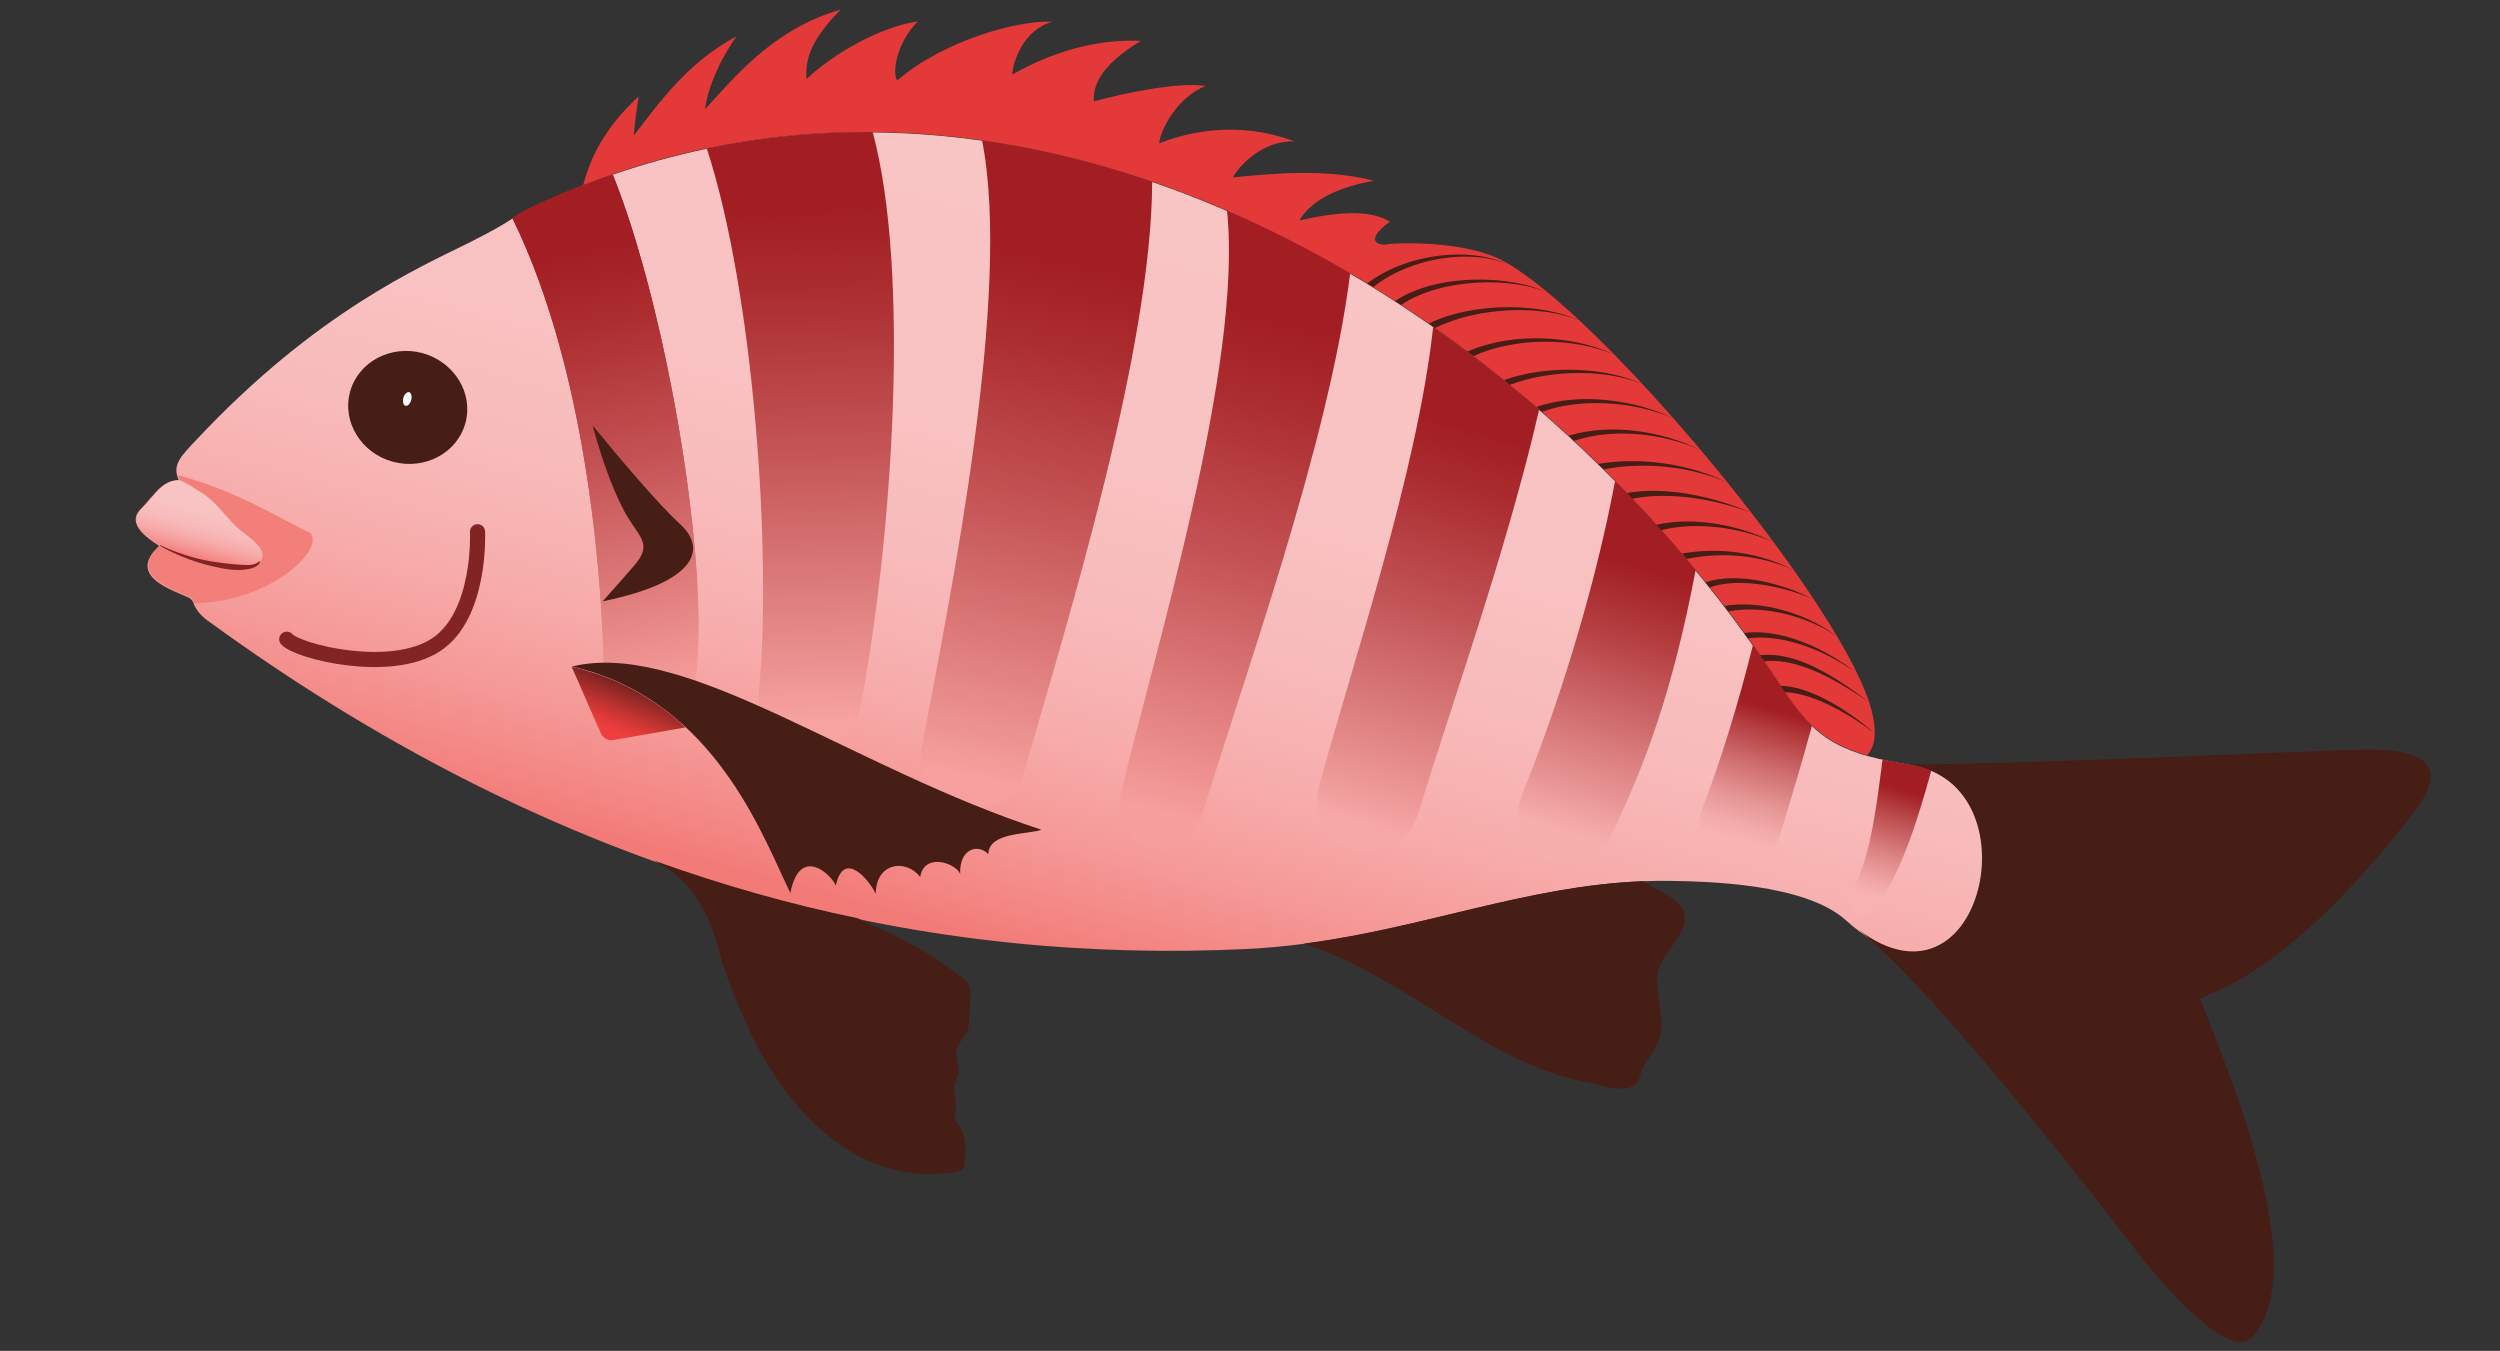 <?xml version="1.0" encoding="utf-8"?>
<!-- Generator: Adobe Illustrator 25.2.3, SVG Export Plug-In . SVG Version: 6.00 Build 0)  -->
<svg version="1.1" id="Layer_1" xmlns="http://www.w3.org/2000/svg" xmlns:xlink="http://www.w3.org/1999/xlink" x="0px" y="0px"
	 viewBox="0 0 82.56 44.61" style="enable-background:new 0 0 82.56 44.61;" xml:space="preserve">
<rect x="0" y="0" width="82.56" height="44.61" fill="#333333" stroke="none"/>
<style type="text/css">
	.st0{fill:url(#SVGID_1_);}
	.st1{fill:url(#SVGID_2_);}
	.st2{fill:url(#SVGID_3_);}
	.st3{fill:url(#SVGID_4_);}
	.st4{fill:url(#SVGID_5_);}
	.st5{fill:url(#SVGID_6_);}
	.st6{fill:url(#SVGID_7_);}
	.st7{fill:url(#SVGID_8_);}
	.st8{fill:url(#SVGID_9_);}
	.st9{fill:url(#SVGID_10_);}
	.st10{fill:#471E15;}
	.st11{fill:#FFFFFF;}
	.st12{fill:#F37F7B;}
	.st13{fill:url(#SVGID_11_);}
	.st14{fill:url(#SVGID_12_);}
	.st15{fill:url(#SVGID_13_);}
	.st16{fill:#822423;}
	.st17{fill:none;stroke:#822423;stroke-width:0.5;stroke-linecap:round;stroke-miterlimit:10;}
</style>
<g>
	
		<linearGradient id="SVGID_1_" gradientUnits="userSpaceOnUse" x1="35.077" y1="8.203" x2="35.077" y2="33.594" gradientTransform="matrix(0.965 0.261 -0.261 0.965 7.712 -10.536)">
		<stop  offset="0" style="stop-color:#F9C4C4"/>
		<stop  offset="0.357" style="stop-color:#F9C2C2"/>
		<stop  offset="0.553" style="stop-color:#F8BABA"/>
		<stop  offset="0.711" style="stop-color:#F7ADAC"/>
		<stop  offset="0.848" style="stop-color:#F59A98"/>
		<stop  offset="0.97" style="stop-color:#F3827F"/>
		<stop  offset="1" style="stop-color:#F27B78"/>
	</linearGradient>
	<path class="st0" d="M6.48,14.53c3.97-4.24,7.42-5.72,9.04-6.53c1.63-0.82,1.24-0.77,2.14-1.19c15.82-7.38,32.94,3.17,41.18,15.92
		c1.21,1.87,2.15,2.17,4.32,2.55c4.19,0.72,2.15,9.05-2.19,5.12c-1.37-1.24-4.64-1.29-5.83-1.31c-4.81-0.06-8.8,2-13.98,2.25
		c-9.99,0.47-21.74-1.69-34.31-10.85c-0.21-0.15-0.39-0.36-0.47-0.6c-0.02-0.05-0.06-0.1-0.14-0.15c-0.49-0.24-2.1-0.7-0.98-1.71
		c-0.41-0.27-1.09-0.73-0.62-1.21c0.47-0.48,0.7-0.96,1.27-0.95C5.67,15.36,5.96,15.08,6.48,14.53z"/>
	<g>
		
			<linearGradient id="SVGID_2_" gradientUnits="userSpaceOnUse" x1="21.888" y1="9.597" x2="27.669" y2="28.94" gradientTransform="matrix(0.965 0.261 -0.261 0.965 7.712 -10.536)">
			<stop  offset="0.12" style="stop-color:#A21E22"/>
			<stop  offset="0.257" style="stop-color:#AB2D30"/>
			<stop  offset="0.52" style="stop-color:#C45556"/>
			<stop  offset="0.881" style="stop-color:#EC9493"/>
			<stop  offset="0.962" style="stop-color:#F6A3A2"/>
		</linearGradient>
		<path class="st1" d="M25.87,24.51L25.87,24.51c-0.56-0.34-0.88-0.98-0.81-1.64C25.5,18.33,24.9,9.66,23.34,4.9
			c1.83-0.38,3.66-0.56,5.48-0.54c1.25,4.66,0.65,13.41-0.4,18.97C28.2,24.52,26.88,25.13,25.87,24.51z"/>
		
			<linearGradient id="SVGID_3_" gradientUnits="userSpaceOnUse" x1="15.026" y1="13.344" x2="22.711" y2="28.488" gradientTransform="matrix(0.965 0.261 -0.261 0.965 7.712 -10.536)">
			<stop  offset="0.12" style="stop-color:#A21E22"/>
			<stop  offset="0.267" style="stop-color:#AC2D30"/>
			<stop  offset="0.549" style="stop-color:#C55456"/>
			<stop  offset="0.935" style="stop-color:#EF9492"/>
			<stop  offset="1" style="stop-color:#F69F9D"/>
		</linearGradient>
		<path class="st2" d="M22.9,22.78c-0.57,0.57-2.01,0.37-2.96-0.77c-0.05-2.16-0.4-9.47-3.02-14.81c0.19-0.12,0.33-0.22,0.74-0.41
			c0.85-0.4,1.71-0.74,2.57-1.04C22.08,10.33,23.58,19.39,22.9,22.78z"/>
		
			<linearGradient id="SVGID_4_" gradientUnits="userSpaceOnUse" x1="15.026" y1="13.344" x2="22.711" y2="28.488" gradientTransform="matrix(0.965 0.261 -0.261 0.965 7.712 -10.536)">
			<stop  offset="0.12" style="stop-color:#A21E22"/>
			<stop  offset="0.267" style="stop-color:#AC2D30"/>
			<stop  offset="0.549" style="stop-color:#C55456"/>
			<stop  offset="0.935" style="stop-color:#EF9492"/>
			<stop  offset="1" style="stop-color:#F69F9D"/>
		</linearGradient>
		<path class="st3" d="M22.9,22.78c-0.57,0.57-2.01,0.37-2.96-0.77c-0.05-2.16-0.4-9.47-3.02-14.81c0.19-0.12,0.33-0.22,0.74-0.41
			c0.85-0.4,1.71-0.74,2.57-1.04C22.08,10.33,23.58,19.39,22.9,22.78z"/>
		
			<linearGradient id="SVGID_5_" gradientUnits="userSpaceOnUse" x1="31.009" y1="8.831" x2="32.315" y2="29.512" gradientTransform="matrix(0.965 0.261 -0.261 0.965 7.712 -10.536)">
			<stop  offset="0.12" style="stop-color:#A21E22"/>
			<stop  offset="0.258" style="stop-color:#AC2D30"/>
			<stop  offset="0.524" style="stop-color:#C55556"/>
			<stop  offset="0.888" style="stop-color:#ED9492"/>
			<stop  offset="0.959" style="stop-color:#F6A19F"/>
		</linearGradient>
		<path class="st4" d="M31.53,26.6L31.53,26.6c-0.78-0.3-1.24-1.13-1.08-1.97c0.92-4.89,2.99-14.96,1.98-20
			c1.91,0.27,3.78,0.73,5.62,1.36c-0.02,5.52-2.75,14.37-4.21,19.44C33.55,26.43,32.49,26.97,31.53,26.6z"/>
		
			<linearGradient id="SVGID_6_" gradientUnits="userSpaceOnUse" x1="38.609" y1="8.995" x2="38.962" y2="29.092" gradientTransform="matrix(0.965 0.261 -0.261 0.965 7.712 -10.536)">
			<stop  offset="0.12" style="stop-color:#A21E22"/>
			<stop  offset="0.258" style="stop-color:#AC2D30"/>
			<stop  offset="0.525" style="stop-color:#C55456"/>
			<stop  offset="0.89" style="stop-color:#EF9493"/>
			<stop  offset="0.951" style="stop-color:#F69F9E"/>
		</linearGradient>
		<path class="st5" d="M38.28,28.04l-0.08-0.01c-0.83-0.05-1.41-0.85-1.22-1.67c1.12-4.78,4.08-14.27,3.54-19.42
			c1.39,0.6,2.75,1.3,4.07,2.07c-0.72,5.76-3.64,13.7-4.93,18.04C39.49,27.68,38.91,28.08,38.28,28.04z"/>
		
			<linearGradient id="SVGID_7_" gradientUnits="userSpaceOnUse" x1="45.899" y1="11.176" x2="45.616" y2="27.523" gradientTransform="matrix(0.965 0.261 -0.261 0.965 7.712 -10.536)">
			<stop  offset="0.12" style="stop-color:#A21E22"/>
			<stop  offset="0.251" style="stop-color:#AB2D31"/>
			<stop  offset="0.504" style="stop-color:#C35557"/>
			<stop  offset="0.85" style="stop-color:#EA9493"/>
			<stop  offset="0.953" style="stop-color:#F6A8A7"/>
		</linearGradient>
		<path class="st6" d="M45.19,28.09L45.19,28.09c-1.11,0-1.92-1.07-1.62-2.16c1.06-3.92,3.23-10.29,3.76-15.14
			c1.21,0.85,2.38,1.76,3.5,2.73c-1.09,4.74-2.98,9.98-3.99,13.34C46.61,27.59,45.94,28.09,45.19,28.09z"/>
		
			<linearGradient id="SVGID_8_" gradientUnits="userSpaceOnUse" x1="58.021" y1="18.835" x2="57.861" y2="24.526" gradientTransform="matrix(0.965 0.261 -0.261 0.965 7.712 -10.536)">
			<stop  offset="0.12" style="stop-color:#A21E22"/>
			<stop  offset="0.223" style="stop-color:#B1383B"/>
			<stop  offset="0.455" style="stop-color:#CF6D6E"/>
			<stop  offset="0.656" style="stop-color:#E59494"/>
			<stop  offset="0.816" style="stop-color:#F3ABAB"/>
			<stop  offset="0.916" style="stop-color:#F8B4B3"/>
		</linearGradient>
		<path class="st7" d="M59.84,23.96c-0.35,1.29-0.7,2.44-1.04,3.56c-0.18,0.59-0.73,1-1.34,0.98l0,0c-0.94-0.02-1.56-0.97-1.22-1.86
			c0.57-1.48,1.15-3.33,1.65-5.34c0.33,0.47,0.65,0.94,0.96,1.41C59.19,23.24,59.51,23.65,59.84,23.96z"/>
		
			<linearGradient id="SVGID_9_" gradientUnits="userSpaceOnUse" x1="52.708" y1="14.803" x2="52.425" y2="25.985" gradientTransform="matrix(0.965 0.261 -0.261 0.965 7.712 -10.536)">
			<stop  offset="0.12" style="stop-color:#A21E22"/>
			<stop  offset="0.329" style="stop-color:#B53F42"/>
			<stop  offset="0.788" style="stop-color:#E79393"/>
			<stop  offset="0.934" style="stop-color:#F7AFAE"/>
		</linearGradient>
		<path class="st8" d="M51.73,28.47L51.73,28.47c-1.14-0.02-1.89-1.18-1.46-2.24c1.12-2.75,2.37-6.63,3.07-10.36
			c0.94,0.95,1.82,1.93,2.66,2.94c-0.75,3.96-1.66,6.44-2.78,8.74C52.93,28.12,52.35,28.48,51.73,28.47z"/>
		
			<linearGradient id="SVGID_10_" gradientUnits="userSpaceOnUse" x1="62.692" y1="20.39" x2="62.551" y2="25.202" gradientTransform="matrix(0.965 0.261 -0.261 0.965 7.712 -10.536)">
			<stop  offset="0.12" style="stop-color:#A21E22"/>
			<stop  offset="0.327" style="stop-color:#BE4F51"/>
			<stop  offset="0.577" style="stop-color:#DD8485"/>
			<stop  offset="0.765" style="stop-color:#F0A5A5"/>
			<stop  offset="0.868" style="stop-color:#F7B2B1"/>
		</linearGradient>
		<path class="st9" d="M63.78,25.44c-0.44,1.6-1,3.45-1.89,4.59c-0.15,0.2-0.44,0.24-0.64,0.09l0,0c-0.19-0.14-0.25-0.41-0.13-0.62
			c0.6-1.03,0.8-2.46,1.05-4.42c0.3,0.07,0.63,0.13,0.99,0.19C63.39,25.3,63.6,25.36,63.78,25.44z"/>
	</g>
	<path class="st10" d="M15.37,13.97c-0.27,0.99-1.34,1.56-2.39,1.28s-1.69-1.32-1.42-2.31c0.27-0.99,1.34-1.56,2.39-1.28
		C15,11.95,15.64,12.98,15.37,13.97z"/>
	<path class="st10" d="M15.06,13.29c-0.1-0.77-0.84-1.3-1.65-1.18c-0.81,0.11-1.39,0.83-1.29,1.59c0.1,0.77,0.84,1.3,1.65,1.18
		C14.58,14.77,15.16,14.06,15.06,13.29z M13.83,14.61c-0.71,0.1-1.36-0.37-1.45-1.04c-0.09-0.67,0.42-1.3,1.14-1.4
		c0.71-0.1,1.36,0.37,1.45,1.04C15.06,13.88,14.55,14.51,13.83,14.61z"/>
	<path class="st10" d="M14.2,13.61c-0.09,0.32-0.41,0.51-0.72,0.42c-0.31-0.08-0.5-0.41-0.41-0.73c0.09-0.32,0.41-0.51,0.72-0.42
		C14.1,12.97,14.29,13.3,14.2,13.61z"/>
	<path class="st11" d="M13.58,13.21c-0.03,0.12-0.12,0.21-0.19,0.19c-0.07-0.02-0.1-0.13-0.07-0.26c0.03-0.12,0.12-0.2,0.19-0.19
		C13.58,12.97,13.61,13.09,13.58,13.21z"/>
	<g>
		<path class="st12" d="M6.41,19.92c0-0.06-0.03-0.14-0.14-0.2c-0.49-0.24-2.1-0.7-0.98-1.71c-0.41-0.27-1.09-0.73-0.62-1.21
			c0.47-0.48,0.7-0.96,1.27-0.95c-0.03-0.06-0.05-0.11-0.07-0.16c2.04,0.54,3.57,1.55,4.38,1.91C10.74,18.15,8.89,19.9,6.41,19.92z"
			/>
		
			<linearGradient id="SVGID_11_" gradientUnits="userSpaceOnUse" x1="6.295" y1="25.943" x2="6.295" y2="28.323" gradientTransform="matrix(0.965 0.261 -0.261 0.965 7.712 -10.536)">
			<stop  offset="0" style="stop-color:#F9C4C4"/>
			<stop  offset="0.357" style="stop-color:#F9C2C2"/>
			<stop  offset="0.553" style="stop-color:#F8BABA"/>
			<stop  offset="0.711" style="stop-color:#F7ADAC"/>
			<stop  offset="0.848" style="stop-color:#F59A98"/>
			<stop  offset="0.97" style="stop-color:#F3827F"/>
			<stop  offset="1" style="stop-color:#F27B78"/>
		</linearGradient>
		<path class="st13" d="M8.66,18.43c-0.06,0.21-0.3,0.3-0.52,0.32c-0.56,0.04-2.45-0.4-3.03-0.85c-0.4-0.28-0.85-0.68-0.44-1.09
			c0.5-0.51,0.68-0.94,1.27-0.95c0.21,0.07,0.54,0.31,0.73,0.42c0.45,0.28,0.74,0.73,1.12,1.1C8.02,17.62,8.78,18.03,8.66,18.43z"/>
	</g>
	<path class="st10" d="M19.9,19.86c0.37-0.41,0.72-0.81,1.05-1.19c0.64-0.74,0.12-0.94-0.33-1.78c-0.44-0.83-0.79-1.87-1.05-2.84
		c0.97,1.18,2.17,2.6,2.91,3.28C23.26,18.05,23.18,19.18,19.9,19.86z"/>
	
		<radialGradient id="SVGID_12_" cx="-24609.402" cy="142.897" r="328.012" gradientTransform="matrix(0.105 0.029 -0.029 0.107 2629.397 723.861)" gradientUnits="userSpaceOnUse">
		<stop  offset="0.897" style="stop-color:#E33A39"/>
		<stop  offset="0.979" style="stop-color:#922825"/>
		<stop  offset="1" style="stop-color:#7C2320"/>
	</radialGradient>
	<path class="st14" d="M61.66,24.94c-1.19-0.33-1.93-0.86-2.81-2.23C50.88,10.4,34.63,0.13,19.26,6.11c0.26-0.97,0.73-1.9,1.83-2.93
		c-0.15,0.99-0.16,1.3-0.16,1.3c0.82-1.07,1.79-2.43,3.39-3.28c-0.54,0.78-0.92,1.61-1.04,2.41c0.91-0.98,2.24-2.66,4.48-3.29
		c-1.13,1.14-1.15,1.79-1.13,2.29c1.3-1.19,2.89-1.81,3.68-1.9c-0.75,0.75-0.84,1.75-0.68,1.95c1.51-1.32,4.02-2.01,5.13-1.94
		c-0.96,0.24-1.32,1.35-1.33,1.74c0.99-0.55,2.47-1.19,4.24-1.11c-0.91,0.57-1.59,1.18-1.55,2c1.03-0.28,2.79-0.65,3.69-0.51
		c-0.92,0.37-1.48,1.42-1.53,1.89c0.83-0.31,2.48-0.8,4.47-0.06c-0.87-0.04-1.68,0.58-2.04,1.19c1.14-0.11,3-0.32,4.66,0.11
		c-1.07,0.19-2.03,0.58-2.46,1.31c1.16-0.26,2.29-0.39,2.99,0.04c-0.95,0.7-0.26,0.8-0.09,0.75c0.16-0.05,2.51-0.15,3.8,0.53
		c3.2,1.7,10.91,10.94,12.11,14.57C62.03,24.12,61.93,24.65,61.66,24.94z"/>
	<g>
		<path class="st10" d="M49.78,8.73c-1.19-0.52-3.18-0.24-4.43,0.75c-0.07-0.04-0.14-0.08-0.2-0.12
			C46.53,8.32,48.62,8.16,49.78,8.73z"/>
		<path class="st10" d="M51.09,9.66c-1.15-0.51-3.49-0.49-4.82,0.41c-0.07-0.04-0.13-0.09-0.2-0.13C47.5,8.99,49.95,9.1,51.09,9.66z
			"/>
		<path class="st10" d="M52.15,10.59c-1.21-0.53-3.35-0.46-4.75,0.24c-0.07-0.05-0.14-0.1-0.21-0.15
			C48.68,9.96,50.94,10,52.15,10.59z"/>
		<path class="st10" d="M53.29,11.71c-1.25-0.55-3.2-0.6-4.63,0.05c-0.07-0.05-0.14-0.1-0.2-0.15
			C50.03,10.92,52.08,11.11,53.29,11.71z"/>
		<path class="st10" d="M54.23,12.69c-1.12-0.49-2.97-0.51-4.37,0.02c-0.06-0.05-0.13-0.1-0.19-0.16
			C51.16,12.02,53.11,12.14,54.23,12.69z"/>
		<path class="st10" d="M55.24,13.81c-1.14-0.51-2.96-0.71-4.32-0.21c-0.06-0.05-0.12-0.11-0.18-0.16
			C52.18,12.93,54.09,13.23,55.24,13.81z"/>
		<path class="st10" d="M56.15,14.86c-1.18-0.53-2.83-0.75-4.17-0.3c-0.06-0.06-0.12-0.11-0.18-0.17
			C53.19,13.96,54.91,14.24,56.15,14.86z"/>
		<path class="st10" d="M57.03,15.93c-1.12-0.5-2.68-0.7-4.07-0.43c-0.06-0.06-0.12-0.12-0.19-0.18
			C54.25,15.07,55.88,15.35,57.03,15.93z"/>
		<path class="st10" d="M57.81,16.92c-1.16-0.42-2.66-0.7-3.9-0.45c-0.06-0.06-0.12-0.13-0.18-0.19
			C55.05,16.05,56.62,16.41,57.81,16.92z"/>
		<path class="st10" d="M58.55,17.9c-1.05-0.47-2.51-0.69-3.69-0.39c-0.05-0.06-0.11-0.12-0.16-0.18
			C55.97,17.04,57.5,17.36,58.55,17.9z"/>
		<path class="st10" d="M59.22,18.82c-1.07-0.48-2.33-0.61-3.52-0.36c-0.05-0.06-0.1-0.12-0.15-0.18
			C56.85,18.05,58.16,18.27,59.22,18.82z"/>
		<path class="st10" d="M59.88,19.79c-0.96-0.42-2.44-0.74-3.42-0.39c-0.05-0.06-0.09-0.12-0.14-0.17
			C57.39,18.87,58.91,19.28,59.88,19.79z"/>
		<path class="st10" d="M60.66,21.02c-0.95-0.67-2.44-1.05-3.58-0.83c-0.05-0.06-0.09-0.12-0.14-0.18
			C58.16,19.8,59.71,20.27,60.66,21.02z"/>
		<path class="st10" d="M61.31,22.22c-0.99-0.7-2.38-1.3-3.59-1.14c-0.04-0.06-0.09-0.12-0.13-0.18
			C58.87,20.75,60.28,21.42,61.31,22.22z"/>
		<path class="st10" d="M61.72,23.19c-0.88-0.6-2.27-1.49-3.46-1.35c-0.05-0.07-0.09-0.13-0.14-0.2
			C59.37,21.49,60.72,22.43,61.72,23.19z"/>
		<path class="st10" d="M61.91,24.22c-0.7-0.55-2.03-1.35-2.97-1.36c-0.02-0.03-0.13-0.2-0.14-0.21
			C59.83,22.65,61.19,23.58,61.91,24.22z"/>
	</g>
	<path class="st10" d="M31.62,38.69c-3.38,0.61-5.72-2.23-6.82-4.56c-0.4-0.85-0.8-1.78-1.04-2.69c-0.54-2.07-1.52-2.68-2.16-3.02
		c2.28,0.82,4.52,1.45,6.71,1.9c0.75,0.38,1.8,0.71,3.39,1.9c0.45,0.33,0.36,0.4,0.3,1.5c-0.02,0.43-0.11,0.42-0.26,0.65
		c-0.32,0.48-0.02,0.82-0.08,1.09c-0.02,0.11-0.1,0.21-0.13,0.33c-0.07,0.25,0.07,0.51,0.04,0.77c-0.01,0.09-0.04,0.18-0.04,0.27
		c0,0.17,0.13,0.31,0.21,0.46c0.18,0.33,0.15,0.73,0.12,1.11C31.84,38.6,31.79,38.66,31.62,38.69z"/>
	<path class="st10" d="M54.73,34.47c-0.18,0.4-0.48,0.66-0.57,1.07c-0.15,0.73-1.32,0.28-1.75,0.2c-3.34-0.62-5.78-3.38-9.34-4.58
		c3.99-0.52,7.36-1.91,11.2-2.06c0.28,0.16,0.56,0.33,0.84,0.49c1.31,0.79-0.15,1.67-0.34,2.44C54.58,32.85,55.11,33.64,54.73,34.47
		z"/>
	<path class="st10" d="M32.64,28.21c-0.33-0.36-0.97-0.19-0.93,0.65c-0.01-0.02-0.02-0.03-0.03-0.04c0,0,0,0,0-0.01c0,0,0,0,0-0.01
		c-0.27-0.36-1.17-0.59-1.29,0.16c-0.47-0.6-1.46-0.49-1.47,0.56c-0.18-0.41-1.05-1.51-1.32-0.27c-0.11-0.33-1.18-1.38-1.5,0.24
		c-0.86-1.76-2.31-5.84-6.37-7.24c-0.11-0.04-0.23-0.08-0.25-0.08c-0.01-0.01-0.58-0.16-0.59-0.16c0.02,0,0.22-0.05,0.24-0.05
		c0,0,0,0,0,0c3.72-0.68,9.09,3.43,15.26,5.44C34.03,27.56,32.64,27.46,32.64,28.21z"/>
	
		<linearGradient id="SVGID_13_" gradientUnits="userSpaceOnUse" x1="21.384" y1="28.694" x2="21.203" y2="30.218" gradientTransform="matrix(0.965 0.261 -0.261 0.965 7.712 -10.536)">
		<stop  offset="0" style="stop-color:#7C2320"/>
		<stop  offset="0.108" style="stop-color:#8B2724"/>
		<stop  offset="0.521" style="stop-color:#C03331"/>
		<stop  offset="0.831" style="stop-color:#E13B3A"/>
		<stop  offset="1" style="stop-color:#EE3E3D"/>
	</linearGradient>
	<path class="st15" d="M22.64,24.02c-0.96,0.17-1.9,0.34-2.4,0.42c-0.16,0.02-0.32-0.06-0.39-0.21c-0.22-0.49-0.7-1.59-0.97-2.21
		C20.45,22.38,21.67,23.12,22.64,24.02z"/>
	<path class="st10" d="M72.65,32.97c0.98,2.49,3.74,9.04,1.71,11.2c-0.76,0.81-3.08-1.92-3.6-2.59c-0.51-0.65-6.58-8.63-9.37-10.87
		c4.05,3.07,5.91-4.76,1.68-5.47c3.49,0.01,13.04-0.44,14.75-0.48c1.84-0.05,3.32,0.25,1.86,2.12
		C78.21,28.74,75.61,31.88,72.65,32.97z"/>
	<path class="st16" d="M8.59,18.55c-0.02,0.08-0.09,0.13-0.16,0.17c-0.07,0.03-0.14,0.06-0.22,0.07c-0.15,0.03-0.3,0.04-0.45,0.03
		c-0.3-0.01-0.58-0.08-0.87-0.15c-0.28-0.07-0.56-0.16-0.83-0.27c-0.27-0.11-0.54-0.23-0.78-0.38l0.01-0.02
		c0.26,0.13,0.53,0.23,0.8,0.32c0.27,0.09,0.55,0.16,0.83,0.21c0.28,0.05,0.57,0.08,0.85,0.11c0.14,0.01,0.28,0.02,0.42,0.02
		c0.07,0,0.14-0.01,0.2-0.03c0.07-0.02,0.13-0.05,0.17-0.1L8.59,18.55z"/>
	<path class="st17" d="M15.77,17.56c0,0,0.13,2.76-1.38,3.74s-4.55,0.22-4.92-0.19"/>
</g>
</svg>
